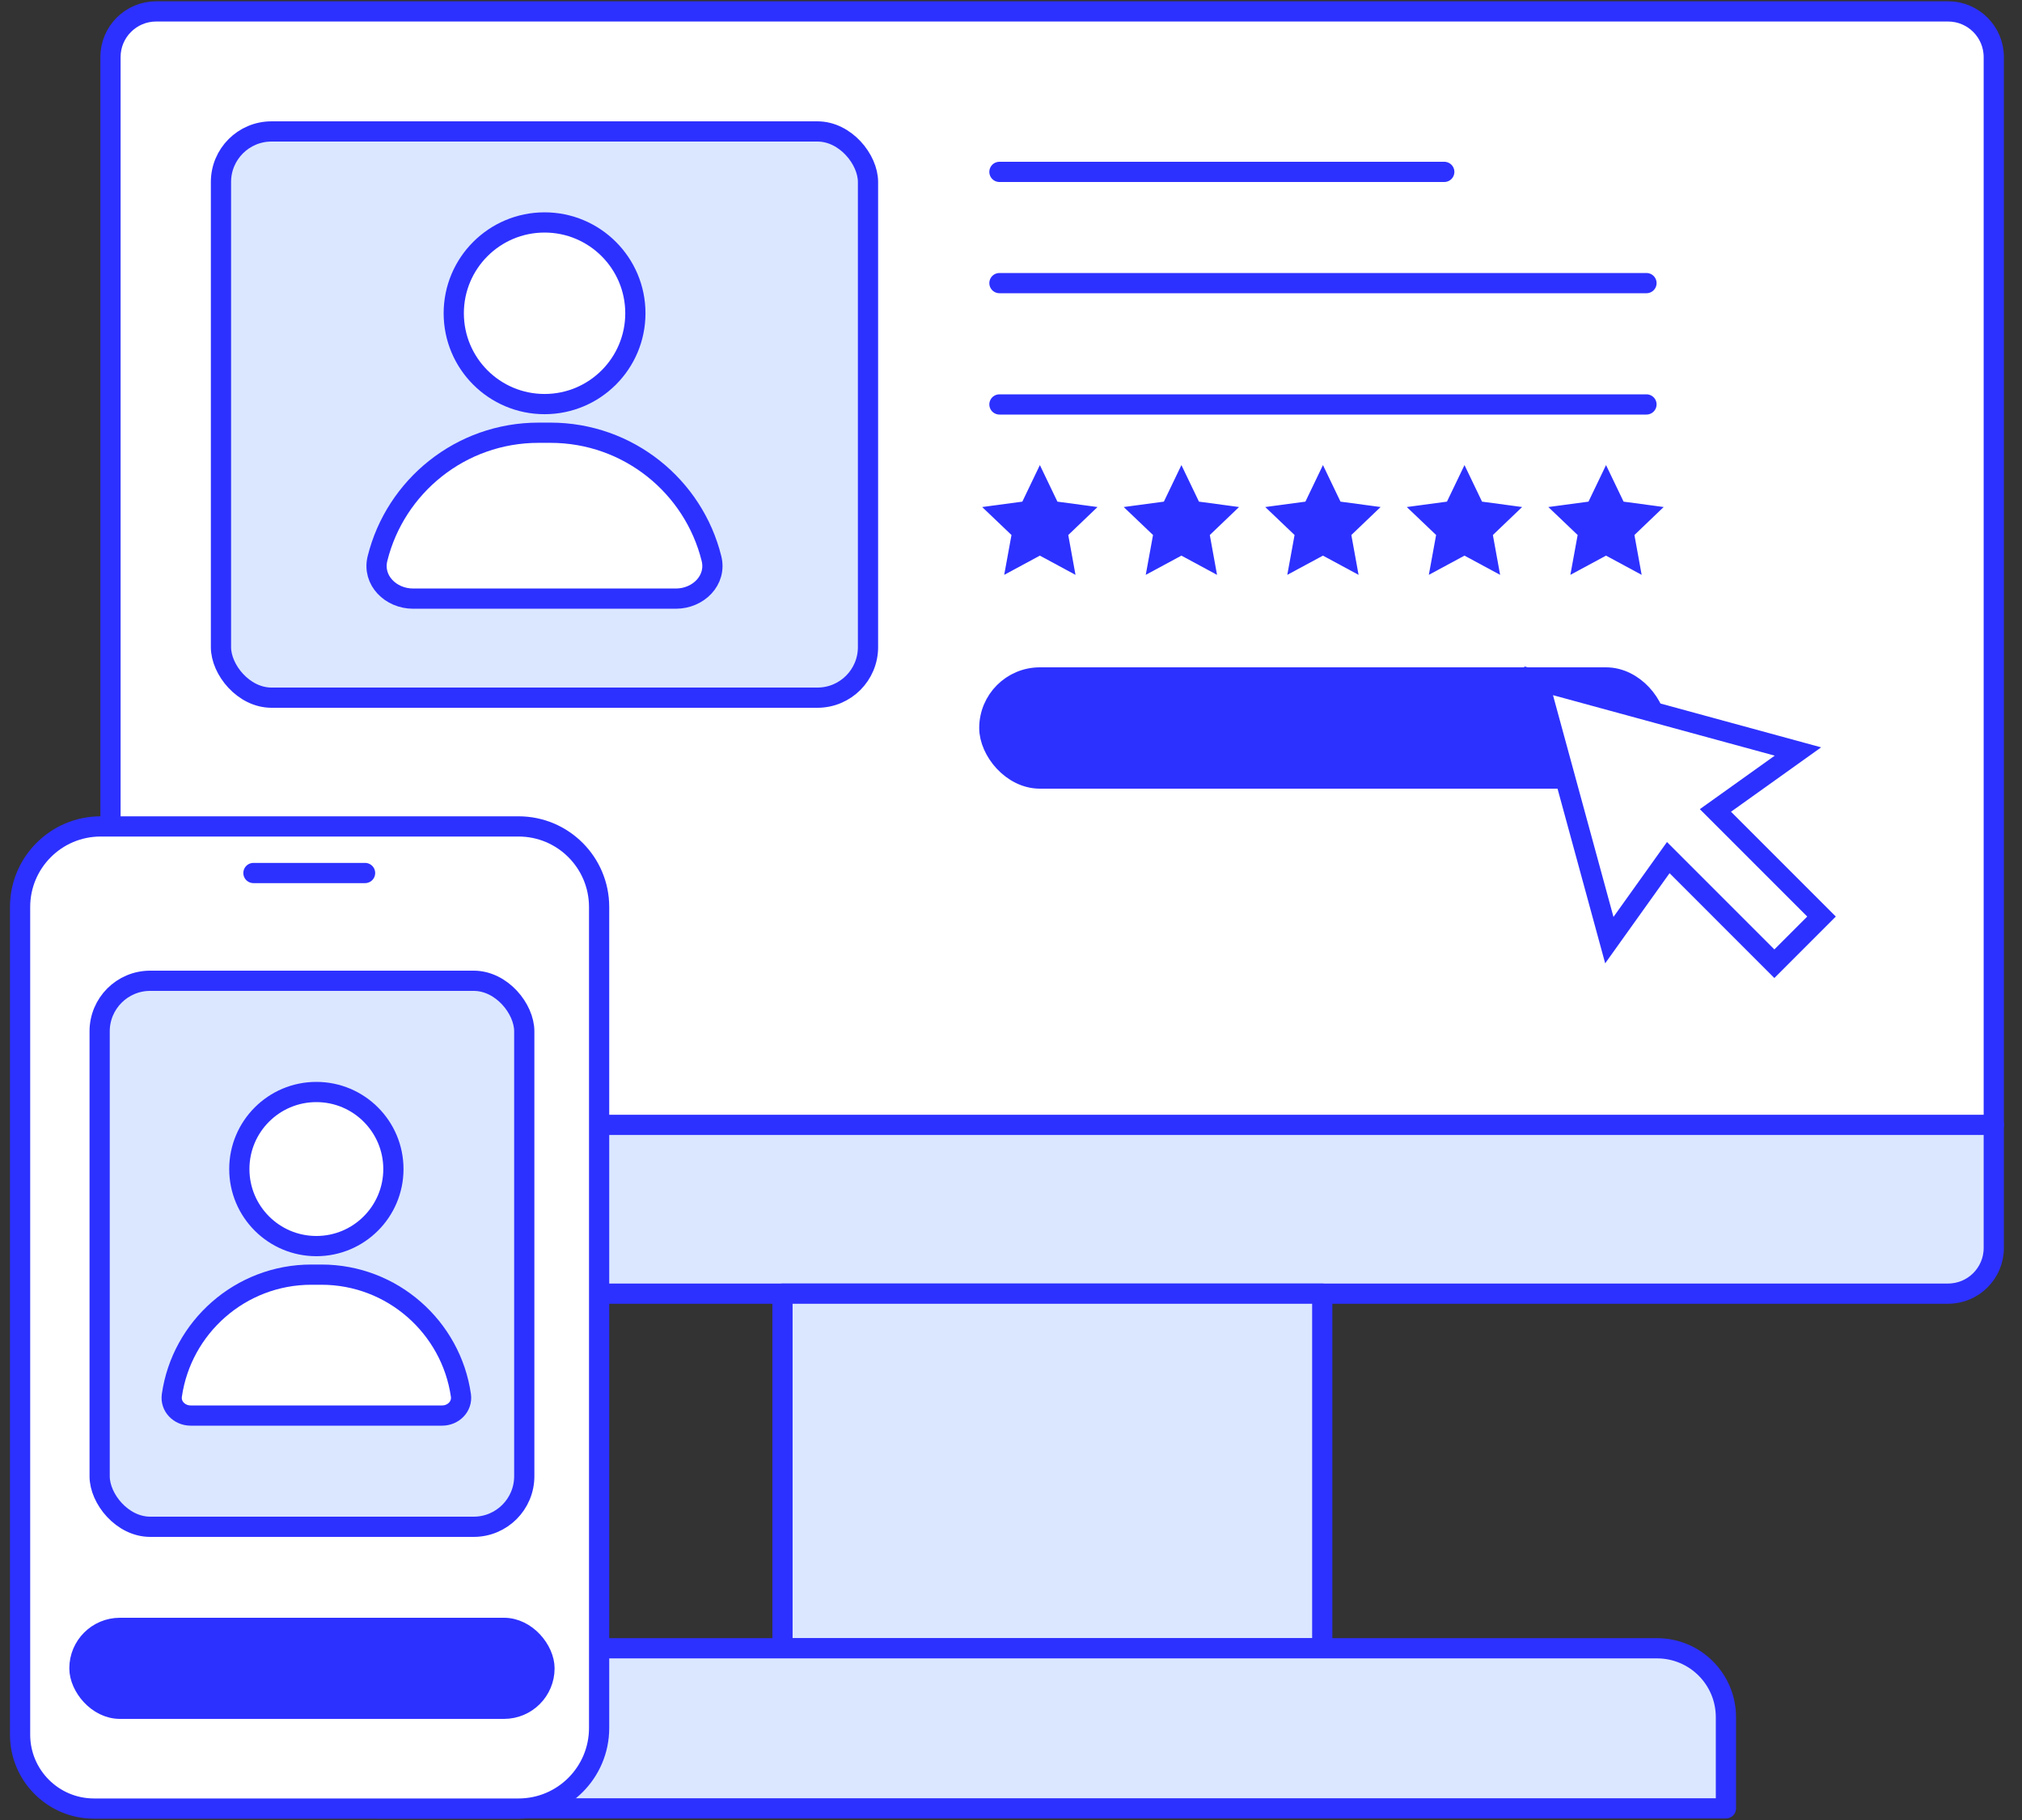 <?xml version="1.0" encoding="UTF-8"?> <svg xmlns="http://www.w3.org/2000/svg" width="100" height="90" viewBox="0 0 100 90" fill="none"><rect x="0" y="0" width="100" height="90" fill="#333333" stroke="none"/><g clip-path="url(#clip0_15_10901)"><path d="M96.345 0.564H7.723C6.475 0.564 5.464 1.576 5.464 2.823V61.712C5.464 62.96 6.475 63.971 7.723 63.971H96.345C97.592 63.971 98.604 62.96 98.604 61.712V2.823C98.604 1.576 97.592 0.564 96.345 0.564Z" fill="white"></path><path d="M5.464 55.626H98.604V61.712C98.604 62.955 97.587 63.971 96.345 63.971H7.723C6.481 63.971 5.464 62.955 5.464 61.712V55.626Z" fill="#DBE7FF"></path><path d="M96.345 0.564H7.723C6.475 0.564 5.464 1.576 5.464 2.823V61.712C5.464 62.96 6.475 63.971 7.723 63.971H96.345C97.592 63.971 98.604 62.96 98.604 61.712V2.823C98.604 1.576 97.592 0.564 96.345 0.564Z" stroke="#2D31FF" stroke-linecap="round" stroke-linejoin="round"></path><path d="M5.464 55.626H98.604" stroke="#2D31FF" stroke-linecap="round" stroke-linejoin="round"></path><path d="M65.393 63.971H38.698V81.508H65.393V63.971Z" fill="#DBE7FF" stroke="#2D31FF" stroke-linecap="round" stroke-linejoin="round"></path><rect x="10.928" y="6.5" width="32" height="28" rx="2.5" fill="#DBE7FF" stroke="#2D31FF"></rect><path d="M22.131 81.508H81.947C83.833 81.508 85.357 83.032 85.357 84.918V89.424H18.721V84.918C18.721 83.032 20.246 81.508 22.131 81.508Z" fill="#DBE7FF" stroke="#2D31FF" stroke-linecap="round" stroke-linejoin="round"></path><path d="M26.932 19.982C29.412 19.982 31.423 17.972 31.423 15.491C31.423 13.011 29.412 11 26.932 11C24.452 11 22.441 13.011 22.441 15.491C22.441 17.972 24.452 19.982 26.932 19.982Z" fill="white" stroke="#2D31FF" stroke-miterlimit="10"></path><path d="M26.631 21.399H27.225C31.072 21.399 34.301 24.048 35.187 27.621C35.453 28.693 34.533 29.602 33.428 29.602H20.428C19.324 29.602 18.403 28.693 18.669 27.621C19.555 24.048 22.785 21.399 26.631 21.399Z" fill="white" stroke="#2D31FF" stroke-miterlimit="10"></path><path d="M4.979 40.867H25.644C27.846 40.867 29.63 42.651 29.63 44.853V85.449C29.63 87.651 27.846 89.435 25.644 89.435H4.651C2.63 89.435 0.993 87.798 0.993 85.777V44.853C0.993 42.651 2.777 40.867 4.979 40.867Z" fill="white" stroke="#2D31FF" stroke-miterlimit="10"></path><path d="M12.534 43.171H18.055" stroke="#2D31FF" stroke-linecap="round" stroke-linejoin="round"></path><path d="M49.428 8.5H71.428" stroke="#2D31FF" stroke-linecap="round"></path><path d="M49.428 14H81.428" stroke="#2D31FF" stroke-linecap="round"></path><path d="M49.428 20H81.428" stroke="#2D31FF" stroke-linecap="round"></path><path d="M51.845 25.023L51.961 25.266L52.229 25.302L53.182 25.43L52.487 26.095L52.291 26.28L52.34 26.546L52.512 27.493L51.666 27.036L51.428 26.908L51.191 27.036L50.343 27.493L50.516 26.546L50.565 26.28L50.37 26.095L49.673 25.43L50.627 25.302L50.895 25.266L51.011 25.023L51.428 24.154L51.845 25.023Z" fill="#2D31FF" stroke="#2D31FF"></path><path d="M58.845 25.023L58.961 25.266L59.229 25.302L60.182 25.43L59.487 26.095L59.291 26.28L59.34 26.546L59.512 27.493L58.666 27.036L58.428 26.908L58.191 27.036L57.343 27.493L57.516 26.546L57.565 26.28L57.37 26.095L56.673 25.43L57.627 25.302L57.895 25.266L58.011 25.023L58.428 24.154L58.845 25.023Z" fill="#2D31FF" stroke="#2D31FF"></path><path d="M65.845 25.023L65.961 25.266L66.229 25.302L67.182 25.43L66.487 26.095L66.291 26.28L66.34 26.546L66.512 27.493L65.665 27.036L65.428 26.908L65.191 27.036L64.343 27.493L64.516 26.546L64.565 26.28L64.37 26.095L63.673 25.43L64.627 25.302L64.895 25.266L65.011 25.023L65.428 24.154L65.845 25.023Z" fill="#2D31FF" stroke="#2D31FF"></path><path d="M72.845 25.023L72.961 25.266L73.229 25.302L74.182 25.43L73.487 26.095L73.291 26.28L73.34 26.546L73.512 27.493L72.665 27.036L72.428 26.908L72.191 27.036L71.343 27.493L71.516 26.546L71.565 26.28L71.37 26.095L70.673 25.43L71.627 25.302L71.895 25.266L72.011 25.023L72.428 24.154L72.845 25.023Z" fill="#2D31FF" stroke="#2D31FF"></path><path d="M79.845 25.023L79.961 25.266L80.229 25.302L81.182 25.43L80.487 26.095L80.291 26.28L80.34 26.546L80.512 27.493L79.665 27.036L79.428 26.908L79.191 27.036L78.343 27.493L78.516 26.546L78.565 26.28L78.37 26.095L77.673 25.43L78.627 25.302L78.895 25.266L79.011 25.023L79.428 24.154L79.845 25.023Z" fill="#2D31FF" stroke="#2D31FF"></path><rect x="4.928" y="48.5" width="21" height="27" rx="2.5" fill="#DBE7FF" stroke="#2D31FF"></rect><path d="M15.388 63.032H15.898C19.402 63.032 22.31 65.631 22.795 69.003C22.873 69.55 22.418 70 21.866 70H9.428C8.876 70 8.421 69.55 8.499 69.003C8.984 65.631 11.891 63.032 15.396 63.032H15.388Z" fill="white" stroke="#2D31FF" stroke-miterlimit="10"></path><path d="M15.646 61.62C17.75 61.62 19.456 59.914 19.456 57.81C19.456 55.706 17.75 54 15.646 54C13.542 54 11.836 55.706 11.836 57.81C11.836 59.914 13.542 61.62 15.646 61.62Z" fill="white" stroke="#2D31FF" stroke-miterlimit="10"></path><rect x="48.928" y="33.5" width="33" height="5" rx="2.5" fill="#2D31FF" stroke="#2D31FF"></rect><rect x="3.928" y="80.5" width="23" height="4" rx="2" fill="#2D31FF" stroke="#2D31FF"></rect><path d="M90.085 45.324L87.753 47.657L82.506 42.409L79.591 46.49L76.092 33.664L88.919 37.162L84.838 40.077L90.085 45.324Z" fill="white" stroke="#2D31FF"></path></g><defs><clipPath id="clip0_15_10901"><rect width="98.74" height="90" fill="white" transform="translate(0.428)"></rect></clipPath></defs></svg> 